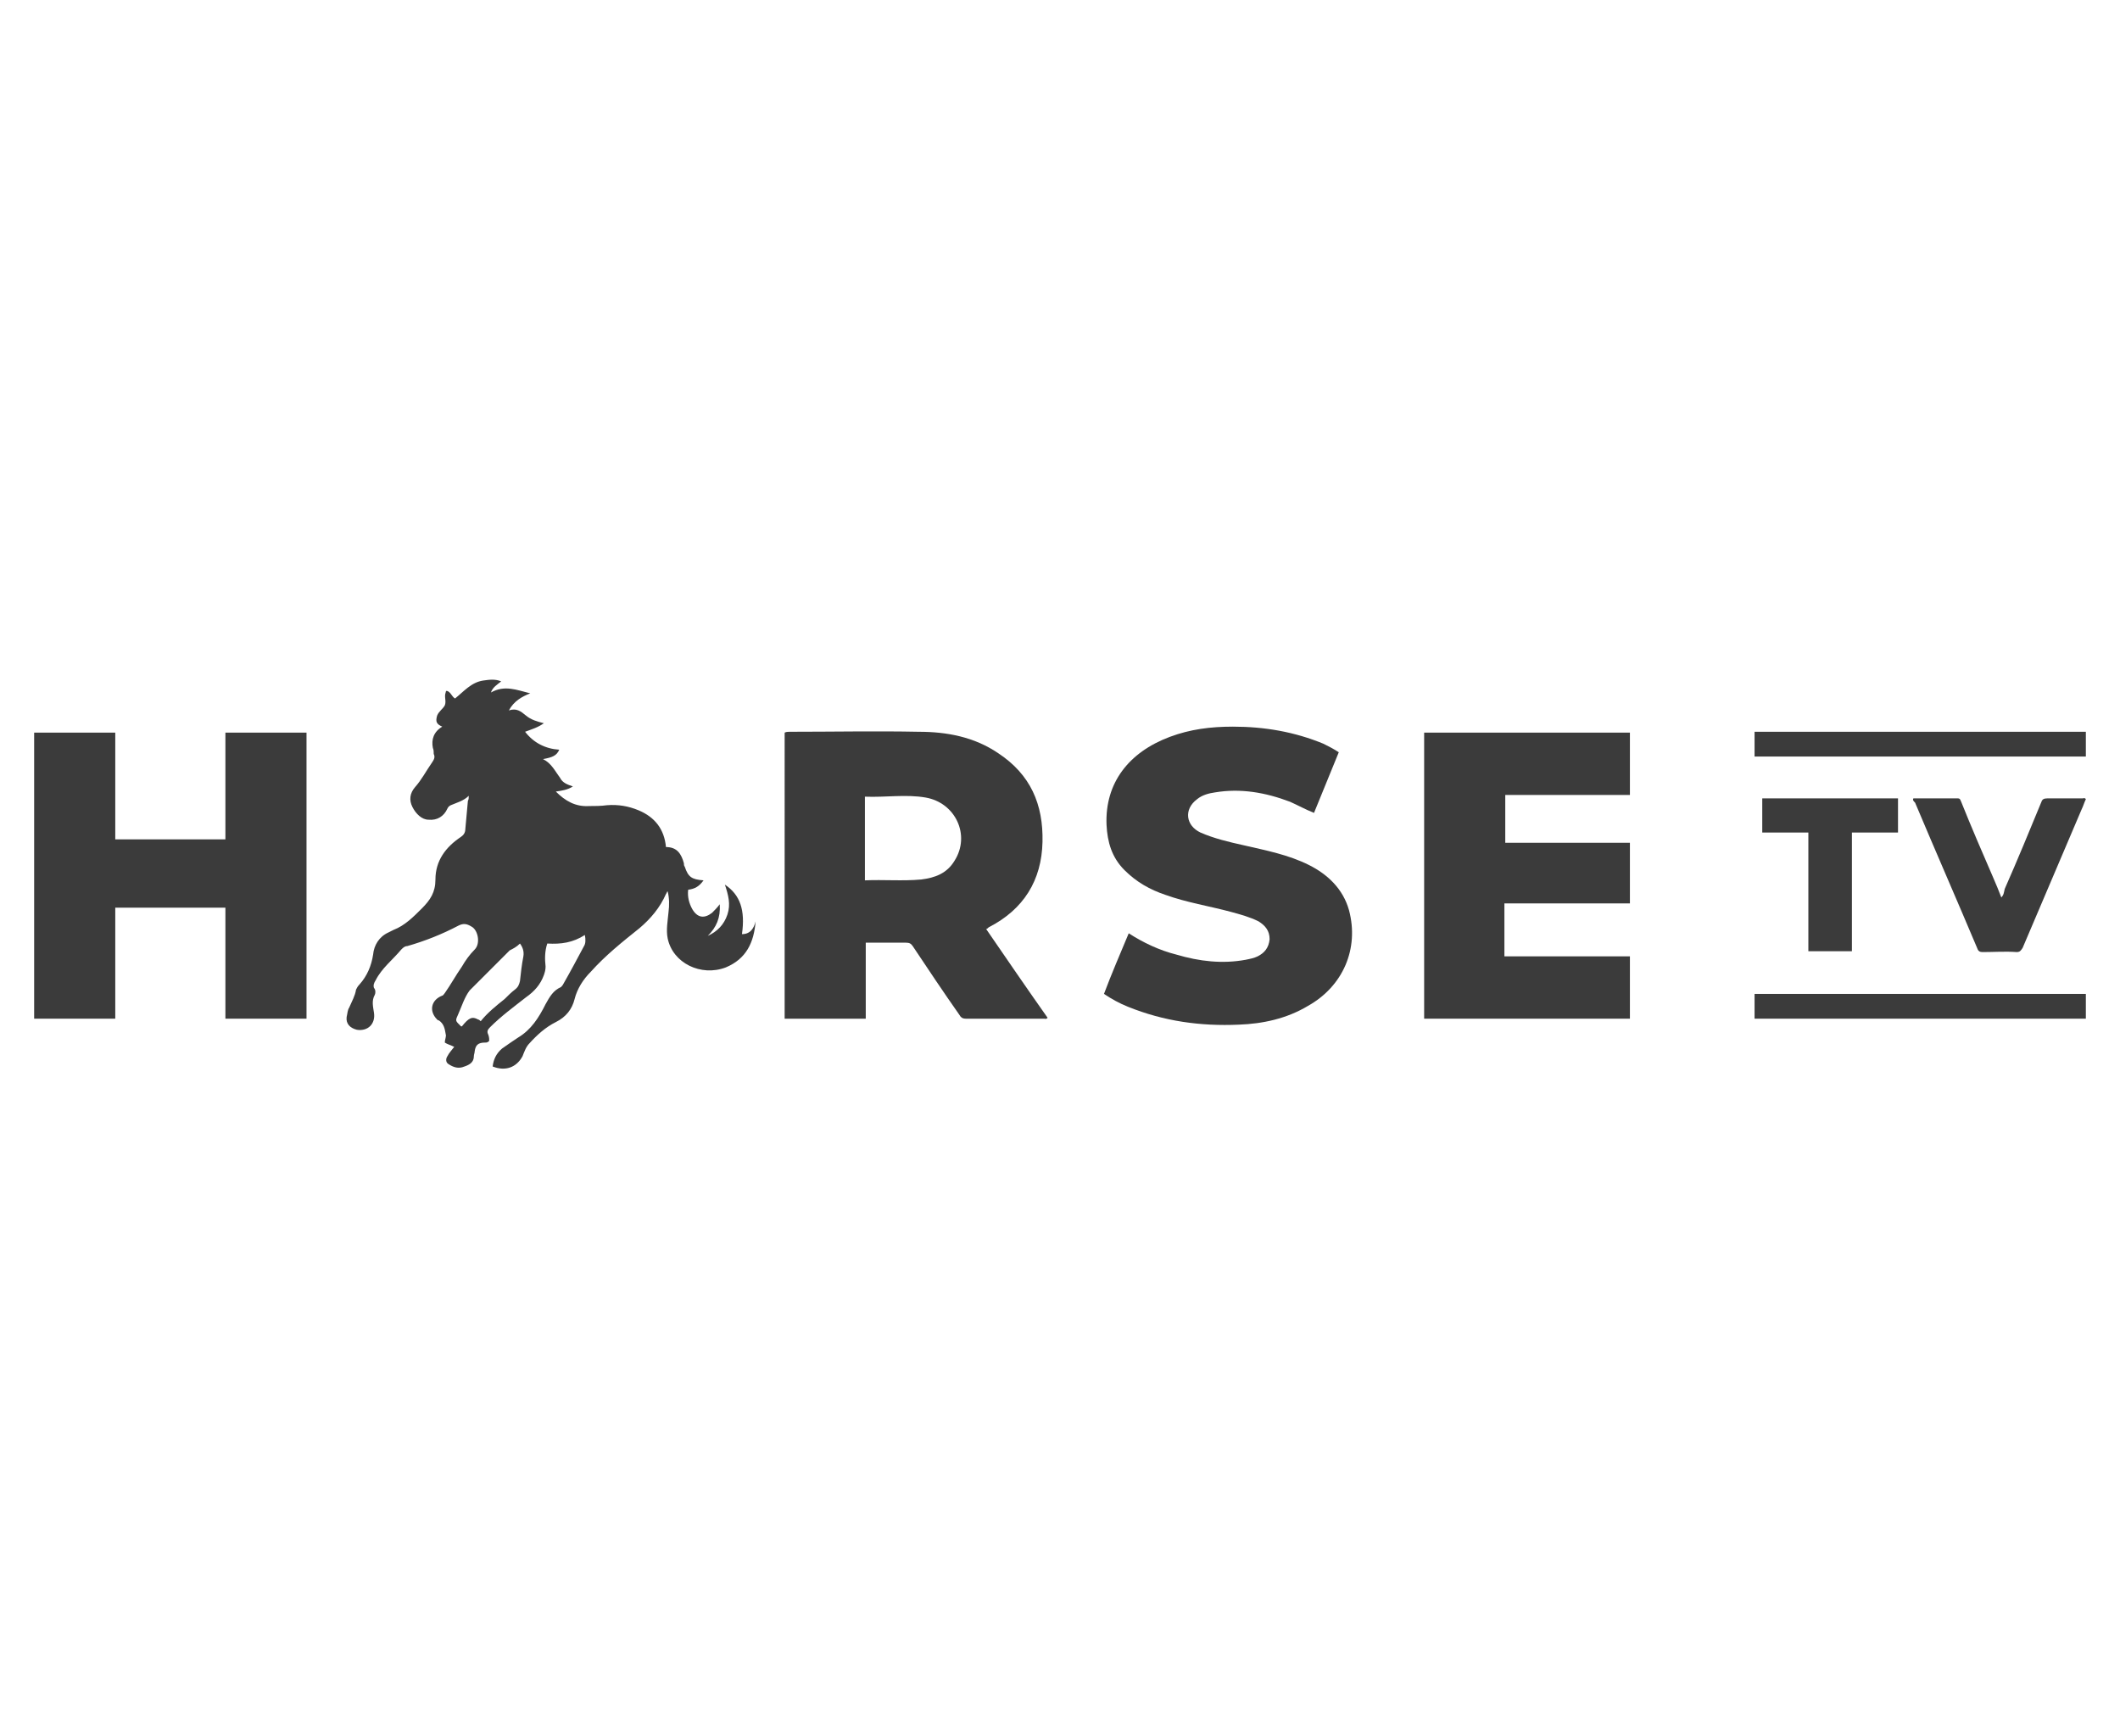 <?xml version="1.0" encoding="utf-8"?>
<!-- Generator: Adobe Illustrator 23.0.5, SVG Export Plug-In . SVG Version: 6.00 Build 0)  -->
<svg version="1.1" id="Capa_1" xmlns="http://www.w3.org/2000/svg" xmlns:xlink="http://www.w3.org/1999/xlink" x="0px" y="0px"
	 viewBox="0 0 248.3 203.3" style="enable-background:new 0 0 248.3 203.3;" xml:space="preserve">
<style type="text/css">
	.st0{fill:#3B3B3B;}
</style>
<g>
	<path class="st0" d="M115.5,108.8c2.4,3.5,4.8,7,7.2,10.4c-0.2,0.2-0.3,0.1-0.4,0.1c-3.1,0-6.1,0-9.2,0c-0.4,0-0.6-0.2-0.7-0.4
		c-1.9-2.7-3.7-5.4-5.5-8.1c-0.2-0.3-0.4-0.4-0.8-0.4c-1.3,0-2.8,0-4.1,0h-0.6v8.9h-9.5V85.8c0.2-0.1,0.4-0.1,0.6-0.1
		c5.1,0,10.1-0.1,15.1,0c3.3,0,6.5,0.6,9.3,2.5c3.8,2.5,5.3,6,5.2,10.4c-0.1,4.5-2.2,7.9-6.3,10
		C115.7,108.7,115.6,108.8,115.5,108.8 M101.3,93.3v9.8c2.2-0.1,4.4,0.1,6.6-0.1c1.6-0.2,3-0.7,3.9-2.2c1.9-3,0.1-6.8-3.4-7.4
		C106.1,93,103.7,93.4,101.3,93.3"/>
	<polygon class="st0" points="35.9,119.3 26.4,119.3 26.4,106.3 13.5,106.3 13.5,119.3 4,119.3 4,85.8 13.5,85.8 13.5,98.3 
		26.4,98.3 26.4,85.8 35.9,85.8 	"/>
	<polygon class="st0" points="190.9,112 190.9,119.3 166.8,119.3 166.8,85.8 190.9,85.8 190.9,93.1 176.3,93.1 176.3,98.7 
		190.9,98.7 190.9,105.8 176.2,105.8 176.2,112 	"/>
	<path class="st0" d="M132.2,109.3c1.7,1.1,3.6,2,5.6,2.5c2.7,0.8,5.4,1.1,8.1,0.6c0.5-0.1,1-0.2,1.4-0.4c0.8-0.4,1.3-1,1.4-2
		c0-1-0.5-1.6-1.3-2.1c-1-0.5-2.1-0.8-3.2-1.1c-2.6-0.7-5.2-1.1-7.7-2c-1.8-0.6-3.4-1.5-4.8-2.9c-1.5-1.5-2-3.3-2.1-5.3
		c-0.2-4.9,2.6-8.5,7.4-10.3c2.4-0.9,4.8-1.2,7.4-1.2c3.7,0,7.2,0.6,10.6,2c0.6,0.3,1.2,0.6,1.8,1c-1,2.4-1.9,4.7-2.9,7.1
		c-1-0.4-1.9-0.9-2.8-1.3c-2.9-1.1-5.8-1.6-8.8-1.1c-0.7,0.1-1.5,0.3-2.1,0.8c-1.6,1.2-1.3,3.1,0.4,3.9c1.6,0.7,3.3,1.1,5.1,1.5
		c2.6,0.6,5.2,1.1,7.6,2.3c2.2,1.1,4,2.8,4.7,5.3c1.2,4.5-0.7,8.9-4.8,11.2c-2.5,1.5-5.3,2.1-8.1,2.2c-4.5,0.2-8.8-0.4-13-2.1
		c-1-0.4-1.9-0.9-2.8-1.5C130.2,114,131.2,111.7,132.2,109.3"/>
	<rect x="205.5" y="85.7" class="st0" width="38.8" height="2.9"/>
	<rect x="205.5" y="116.4" class="st0" width="38.8" height="2.9"/>
	<path class="st0" d="M224.1,93.5c1.7,0,3.4,0,5.2,0c0.3,0,0.3,0.2,0.4,0.4c1.2,3,2.5,6,3.8,9c0.3,0.7,0.6,1.4,0.9,2.2
		c0.3-0.3,0.3-0.6,0.4-1c1.5-3.4,2.9-6.8,4.3-10.2c0.1-0.3,0.3-0.4,0.7-0.4c1.3,0,2.8,0,4.1,0c0.1,0,0.3-0.1,0.4,0.1
		c-0.2,0.4-0.3,0.8-0.5,1.2c-2.3,5.4-4.6,10.8-6.9,16.2c-0.2,0.3-0.3,0.5-0.7,0.5c-1.3-0.1-2.7,0-4,0c-0.3,0-0.5-0.1-0.6-0.4
		c-2.4-5.7-4.9-11.4-7.3-17.1C224.1,93.8,224,93.7,224.1,93.5"/>
	<polygon class="st0" points="216.9,111.4 211.8,111.4 211.8,97.5 206.4,97.5 206.4,93.5 222.3,93.5 222.3,97.5 216.9,97.5 	"/>
	<path class="st0" d="M86.9,109.4c0.4-2.8-0.2-4.6-2-5.8c0.4,1.2,0.7,2.3,0.3,3.5c-0.4,1.2-1.2,2-2.3,2.5c1-1,1.5-2.1,1.4-3.7
		c-0.3,0.4-0.6,0.7-0.9,1c-0.9,0.7-1.7,0.6-2.3-0.4c-0.4-0.7-0.6-1.5-0.5-2.3c0.8-0.1,1.3-0.4,1.8-1.1c-1.4-0.1-1.8-0.4-2.2-1.6
		c-0.1-0.1-0.1-0.3-0.1-0.4c-0.3-1.1-0.8-1.9-2.1-1.9c-0.2-2.1-1.3-3.5-3.2-4.3c-1.2-0.5-2.4-0.7-3.7-0.6c-0.7,0.1-1.5,0.1-2.1,0.1
		c-1.6,0.1-2.8-0.6-3.9-1.7c0.7-0.1,1.4-0.2,2-0.6c-0.6-0.2-1.2-0.4-1.5-1c-0.6-0.8-1-1.7-2-2.2c1.1-0.2,1.6-0.4,1.9-1.1
		c-1.6-0.1-3-0.8-4-2.1c0.8-0.3,1.5-0.5,2.2-1c-0.8-0.2-1.5-0.4-2.1-0.9s-1.1-0.9-2-0.6c0.6-1.1,1.5-1.6,2.5-2c-1.6-0.4-3-1-4.6-0.1
		c0.2-0.6,0.7-0.9,1.2-1.3c-0.7-0.3-1.4-0.2-2.1-0.1c-1.4,0.2-2.3,1.3-3.3,2.1c-0.4-0.2-0.5-0.8-1-0.9c-0.1,0.1-0.1,0.1-0.1,0.2
		c-0.2,0.5,0.1,1-0.1,1.5c-0.2,0.4-0.7,0.7-0.9,1.2c-0.2,0.7-0.1,1,0.6,1.3c-1,0.6-1.3,1.5-1.1,2.5c0.1,0.2,0.1,0.5,0.1,0.7
		c0.2,0.4,0,0.7-0.2,1c-0.7,1-1.2,2-2,2.9c-0.6,0.7-0.7,1.5-0.3,2.3c0.4,0.8,1.1,1.5,1.9,1.5c1,0.1,1.8-0.4,2.2-1.3
		c0.1-0.2,0.2-0.3,0.4-0.4c0.7-0.3,1.5-0.5,2.1-1.1c0,0.3,0,0.4-0.1,0.6c-0.1,1.1-0.2,2.2-0.3,3.3c0,0.4-0.2,0.7-0.5,0.9
		c-1.8,1.2-3,2.8-3,5c0,1.5-0.6,2.4-1.6,3.4c-1,1-2,2-3.3,2.5c-0.2,0.1-0.4,0.2-0.6,0.3c-1.1,0.5-1.7,1.5-1.8,2.6
		c-0.2,1.3-0.7,2.5-1.6,3.5c-0.2,0.2-0.3,0.4-0.4,0.6c-0.1,0.7-0.5,1.4-0.8,2.1c-0.2,0.3-0.2,0.7-0.3,1.1c-0.1,0.8,0.4,1.3,1.2,1.5
		c1.3,0.2,2.2-0.7,2-2c-0.1-0.7-0.3-1.4,0.1-2.1c0.1-0.2,0.1-0.6-0.1-0.8c-0.1-0.3,0-0.6,0.2-0.9c0.7-1.4,2-2.4,3-3.6
		c0.2-0.2,0.4-0.4,0.7-0.4c2.1-0.6,4.1-1.4,6-2.4c0.6-0.3,1-0.2,1.5,0.1c0.8,0.4,1.1,2,0.4,2.7c-0.6,0.6-1.1,1.3-1.5,2
		c-0.7,1-1.3,2.1-2,3.1c-0.1,0.1-0.2,0.3-0.3,0.3c-1.3,0.5-1.6,1.8-0.6,2.8c0.1,0.1,0.1,0.1,0.2,0.1c0.6,0.4,0.7,1,0.8,1.6
		c0.1,0.3-0.1,0.6-0.1,1c0.3,0.2,0.7,0.3,1.1,0.5c-0.3,0.4-0.6,0.7-0.8,1.1c-0.2,0.3-0.2,0.7,0.1,0.9c0.6,0.4,1.2,0.6,1.9,0.3
		c0.6-0.2,1.1-0.5,1.1-1.2c0-0.2,0.1-0.4,0.1-0.6c0.1-0.7,0.4-1,1.2-1c0.2,0,0.3,0,0.5-0.2c0-0.2,0-0.4-0.1-0.7
		c-0.2-0.4-0.1-0.6,0.2-0.9c1.3-1.3,2.8-2.4,4.2-3.5c1-0.7,1.7-1.5,2.1-2.6c0.1-0.3,0.2-0.6,0.2-1c-0.1-0.9-0.1-1.8,0.2-2.7
		c1.6,0.1,3-0.1,4.4-1c0.1,0.5,0.1,1-0.1,1.3c-0.8,1.5-1.6,3-2.4,4.4c-0.1,0.2-0.2,0.3-0.3,0.4c-0.9,0.4-1.3,1.1-1.8,2
		c-0.8,1.6-1.7,3-3.2,3.9c-0.6,0.4-1.2,0.8-1.9,1.3c-0.7,0.6-1,1.3-1.1,2.1c1.5,0.6,2.8,0.1,3.5-1.2c0.2-0.5,0.4-1.1,0.8-1.5
		c0.9-1,1.9-1.9,3.1-2.5c1.2-0.6,1.9-1.5,2.2-2.7c0.3-1.2,1-2.3,1.9-3.2c1.7-1.9,3.7-3.5,5.7-5.1c1.3-1.1,2.4-2.4,3.1-4
		c0.1-0.1,0.1-0.3,0.2-0.3c0.2,0.8,0.2,1.6,0.1,2.4c-0.1,1.1-0.3,2.1-0.1,3.1c0.6,2.9,3.9,4.5,6.8,3.4c2.4-1,3.3-2.9,3.5-5.4
		C88.3,108.7,87.9,109.4,86.9,109.4 M61.3,112c-0.2,1-0.3,2-0.4,2.9c-0.1,0.4-0.2,0.7-0.6,1c-0.4,0.3-0.8,0.7-1.2,1.1
		c-1,0.8-2,1.6-2.8,2.6c-0.1-0.1-0.2-0.2-0.3-0.2c-0.7-0.4-1.1-0.2-1.9,0.8c-0.1,0-0.1,0-0.1,0c-0.7-0.7-0.7-0.6-0.3-1.5
		c0.4-0.9,0.7-1.9,1.3-2.7l4.4-4.4c0.1-0.1,0.2-0.2,0.3-0.3c0.4-0.2,0.8-0.4,1.2-0.8C61.2,110.9,61.4,111.4,61.3,112"/>
</g>
</svg>
